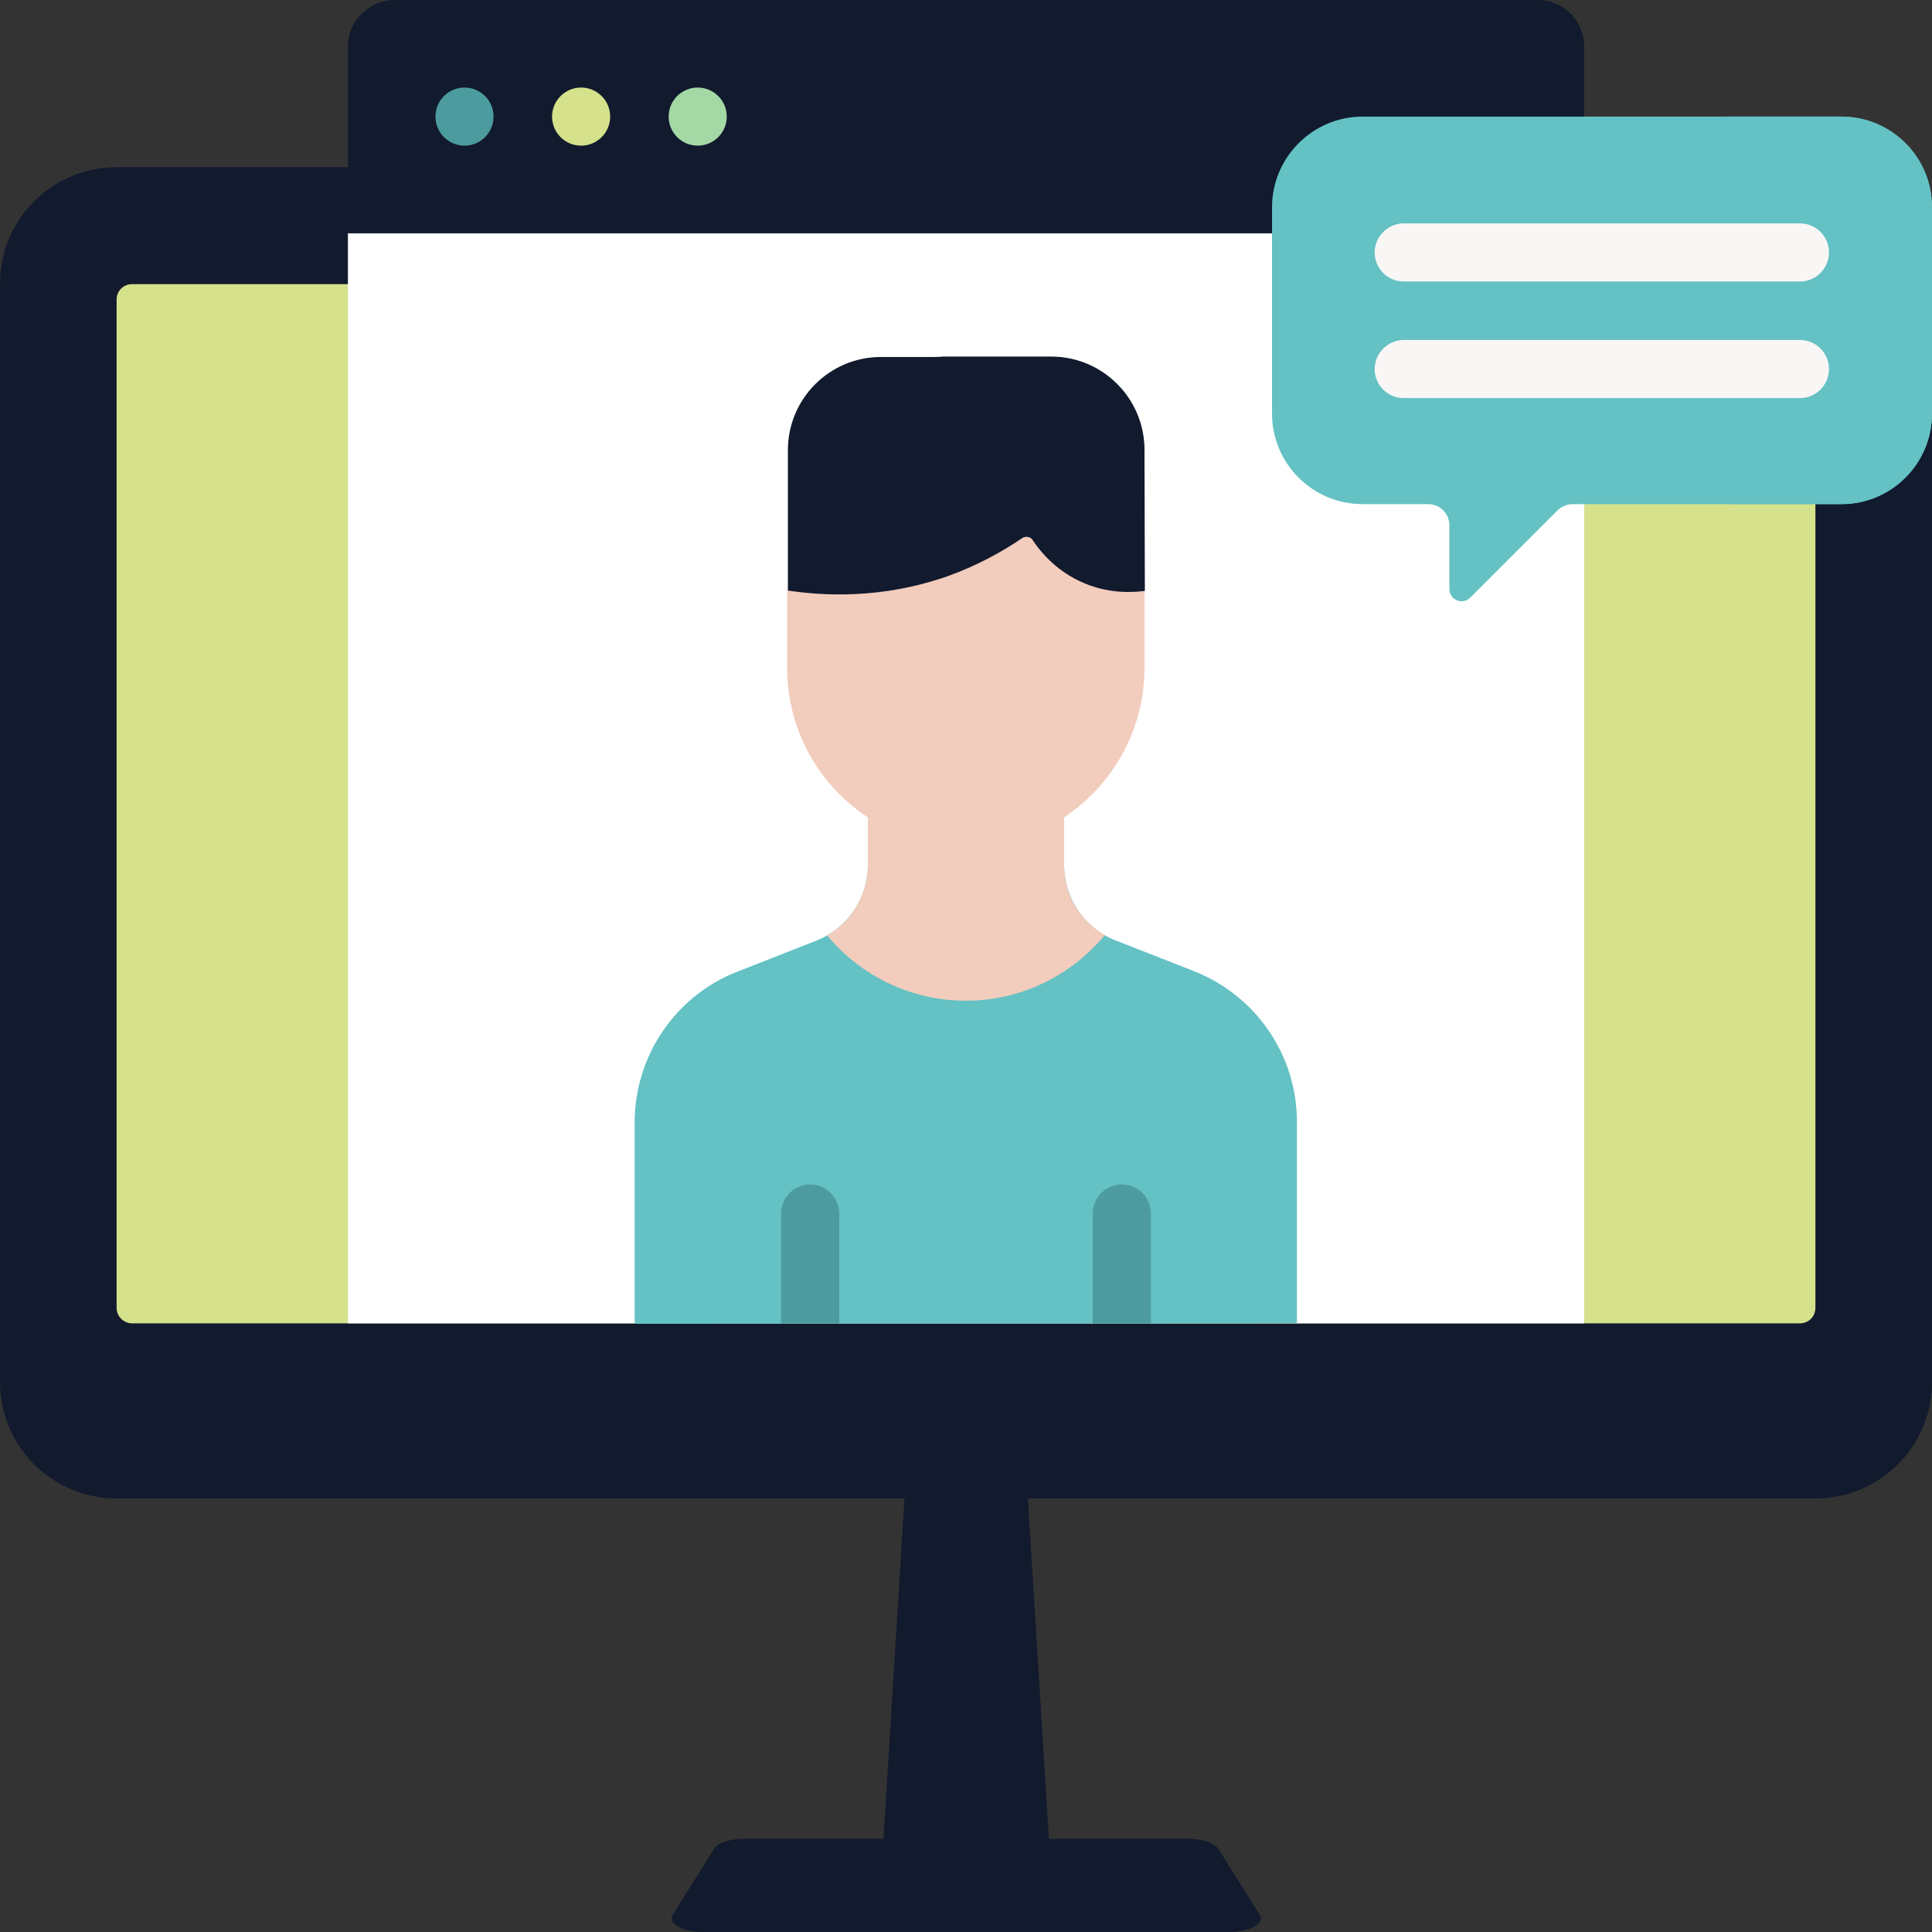 <?xml version="1.0" encoding="utf-8"?>
<!-- Generator: Adobe Illustrator 25.0.1, SVG Export Plug-In . SVG Version: 6.00 Build 0)  -->
<svg version="1.1" id="Layer_1" xmlns:svgjs="http://svgjs.com/svgjs"
	 xmlns="http://www.w3.org/2000/svg" xmlns:xlink="http://www.w3.org/1999/xlink" x="0px" y="0px" viewBox="0 0 512 512"
	 style="enable-background:new 0 0 512 512;" xml:space="preserve">
<rect x="0" y="0" width="512" height="512" fill="#333333" stroke="none"/>
<style type="text/css">
	.st0{fill:#121A2E;}
	.st1{fill:#D5E18B;}
	.st2{fill:#FFFFFF;}
	.st3{fill:#4C9B9E;}
	.st4{fill:#A4D9A6;}
	.st5{fill:#64C1C4;}
	.st6{fill:#F2CCBC;}
	.st7{fill:#F9F6F6;}
</style>
<g>
	<g>
		<g>
			<g>
				<path class="st0" d="M481.1,397.1H30.9C13.8,397.1,0,383.3,0,366.2V75.2c0-17.1,13.8-30.9,30.9-30.9h450.2
					c17.1,0,30.9,13.8,30.9,30.9v290.9C512,383.3,498.2,397.1,481.1,397.1z"/>
				<path class="st0" d="M481.1,44.3h-30.9c17.1,0,30.9,13.8,30.9,30.9v290.9c0,17.1-13.8,30.9-30.9,30.9h30.9
					c17.1,0,30.9-13.8,30.9-30.9V75.2C512,58.2,498.2,44.3,481.1,44.3z"/>
				<path class="st1" d="M30.9,346.6V79.4c0-2.3,1.8-4.1,4.1-4.1H477c2.3,0,4.1,1.8,4.1,4.1v267.2c0,2.3-1.8,4.1-4.1,4.1H35
					C32.8,350.7,30.9,348.9,30.9,346.6z"/>
				<path class="st0" d="M279.5,512h-46.9l7.1-114.9h32.7L279.5,512z"/>
				<path class="st0" d="M322.9,490l10.9,17.4c1.5,2.3-2.5,4.6-7.9,4.6H186.2c-5.4,0-9.4-2.3-7.9-4.6l10.9-17.4
					c1-1.6,4.2-2.7,7.9-2.7h117.8C318.6,487.3,321.9,488.4,322.9,490L322.9,490z"/>
			</g>
			<path class="st2" d="M92.2,61.8h327.6v288.9H92.2L92.2,61.8z"/>
			<path class="st0" d="M407.4,0H104.6c-6.8,0-12.4,5.5-12.4,12.4v49.4h327.6V12.4C419.8,5.5,414.3,0,407.4,0z"/>
			<path class="st0" d="M407.4,0h-30.9c6.8,0,12.4,5.5,12.4,12.4v49.4h30.9V12.4C419.8,5.5,414.3,0,407.4,0z"/>
			<g>
				<circle class="st3" cx="123.1" cy="30.9" r="7.7"/>
				<circle class="st1" cx="154" cy="30.9" r="7.7"/>
				<circle class="st4" cx="184.9" cy="30.9" r="7.7"/>
			</g>
			<g>
				<path class="st5" d="M343.7,350.7v-53.4c0-17.6-10.8-33.4-27.2-39.9l-20.9-8.2C287.4,246,282,238,282,229.2v-17.1H230v17.1
					c0,8.9-5.4,16.8-13.7,20.1l-20.9,8.2c-16.4,6.4-27.2,22.3-27.2,39.9v53.4"/>
				<g>
					<path class="st3" d="M289.6,350.7v-29.1c0-4.3,3.5-7.7,7.7-7.7c4.3,0,7.7,3.5,7.7,7.7v29.1H289.6z"/>
				</g>
				<g>
					<path class="st3" d="M207,350.7v-29.1c0-4.3,3.5-7.7,7.7-7.7s7.7,3.5,7.7,7.7v29.1H207z"/>
				</g>
				<path class="st6" d="M256,265.2c14.8,0,28-6.8,36.8-17.4C286.1,244,282,237,282,229.2v-17.1H230v17.1c0,7.8-4.2,14.9-10.8,18.7
					C228,258.5,241.2,265.2,256,265.2L256,265.2z"/>
				<path class="st6" d="M257.1,219c-1.6,0-4.4,5.2-6,5.1c-23.9-2.4-42.5-22.6-42.5-47.1v-20.5l15.5-37.2c0-13.7,11.1-9.3,24.7-9.3
					h29.7c13.7,0,9.3-4.4,9.3,9.3l15.5,37.2V177c0,16.5-8.5,31.1-21.3,39.6C274.5,221.4,257.1,219,257.1,219L257.1,219z"/>
				<path class="st0" d="M303.3,119.3c0-13.7-11.1-24.7-24.7-24.7h-45.1c-13.7,0-24.7,11.1-24.7,24.7v37.2
					c8.7,1.3,24.6,2.5,42.6-3.9c8-2.9,14.5-6.6,19.5-10c0.9-0.6,2.2-0.4,2.9,0.6c1.9,2.9,5.7,7.6,12.1,10.7c7.8,3.8,14.9,3,17.5,2.7
					L303.3,119.3L303.3,119.3z"/>
				<g>
					<path class="st0" d="M278.6,94.5h-30.9c13.7,0,24.7,11.1,24.7,24.7v22.9c0.5,0.1,0.9,0.4,1.2,0.9c1.9,2.9,5.7,7.6,12.1,10.7
						c7.8,3.8,14.9,3,17.5,2.7v-37.2C303.3,105.6,292.2,94.5,278.6,94.5L278.6,94.5z"/>
				</g>
			</g>
		</g>
		<path class="st5" d="M361.1,30.9H488c13.3,0,24,10.7,24,24v54.7c0,13.3-10.8,24-24,24h-71.2c-1.5,0-2.9,0.6-4,1.6l-23.2,23.2
			c-2,2-5.5,0.6-5.5-2.3v-16.9c0-3.1-2.5-5.6-5.6-5.6h-17.4c-13.3,0-24-10.8-24-24V54.9C337.1,41.7,347.9,30.9,361.1,30.9z"/>
		<g>
			<path class="st5" d="M488,30.9h-30.9c13.3,0,24,10.7,24,24v54.7c0,13.3-10.8,24-24,24H488c13.3,0,24-10.8,24-24V54.9
				C512,41.7,501.2,30.9,488,30.9z"/>
		</g>
		<g>
			<g>
				<path class="st7" d="M477,74.6h-105c-4.3,0-7.7-3.5-7.7-7.7s3.5-7.7,7.7-7.7h105c4.3,0,7.7,3.5,7.7,7.7S481.3,74.6,477,74.6z"/>
			</g>
			<g>
				<path class="st7" d="M477,105.5h-105c-4.3,0-7.7-3.5-7.7-7.7s3.5-7.7,7.7-7.7h105c4.3,0,7.7,3.5,7.7,7.7S481.3,105.5,477,105.5z
					"/>
			</g>
		</g>
	</g>
</g>
</svg>
